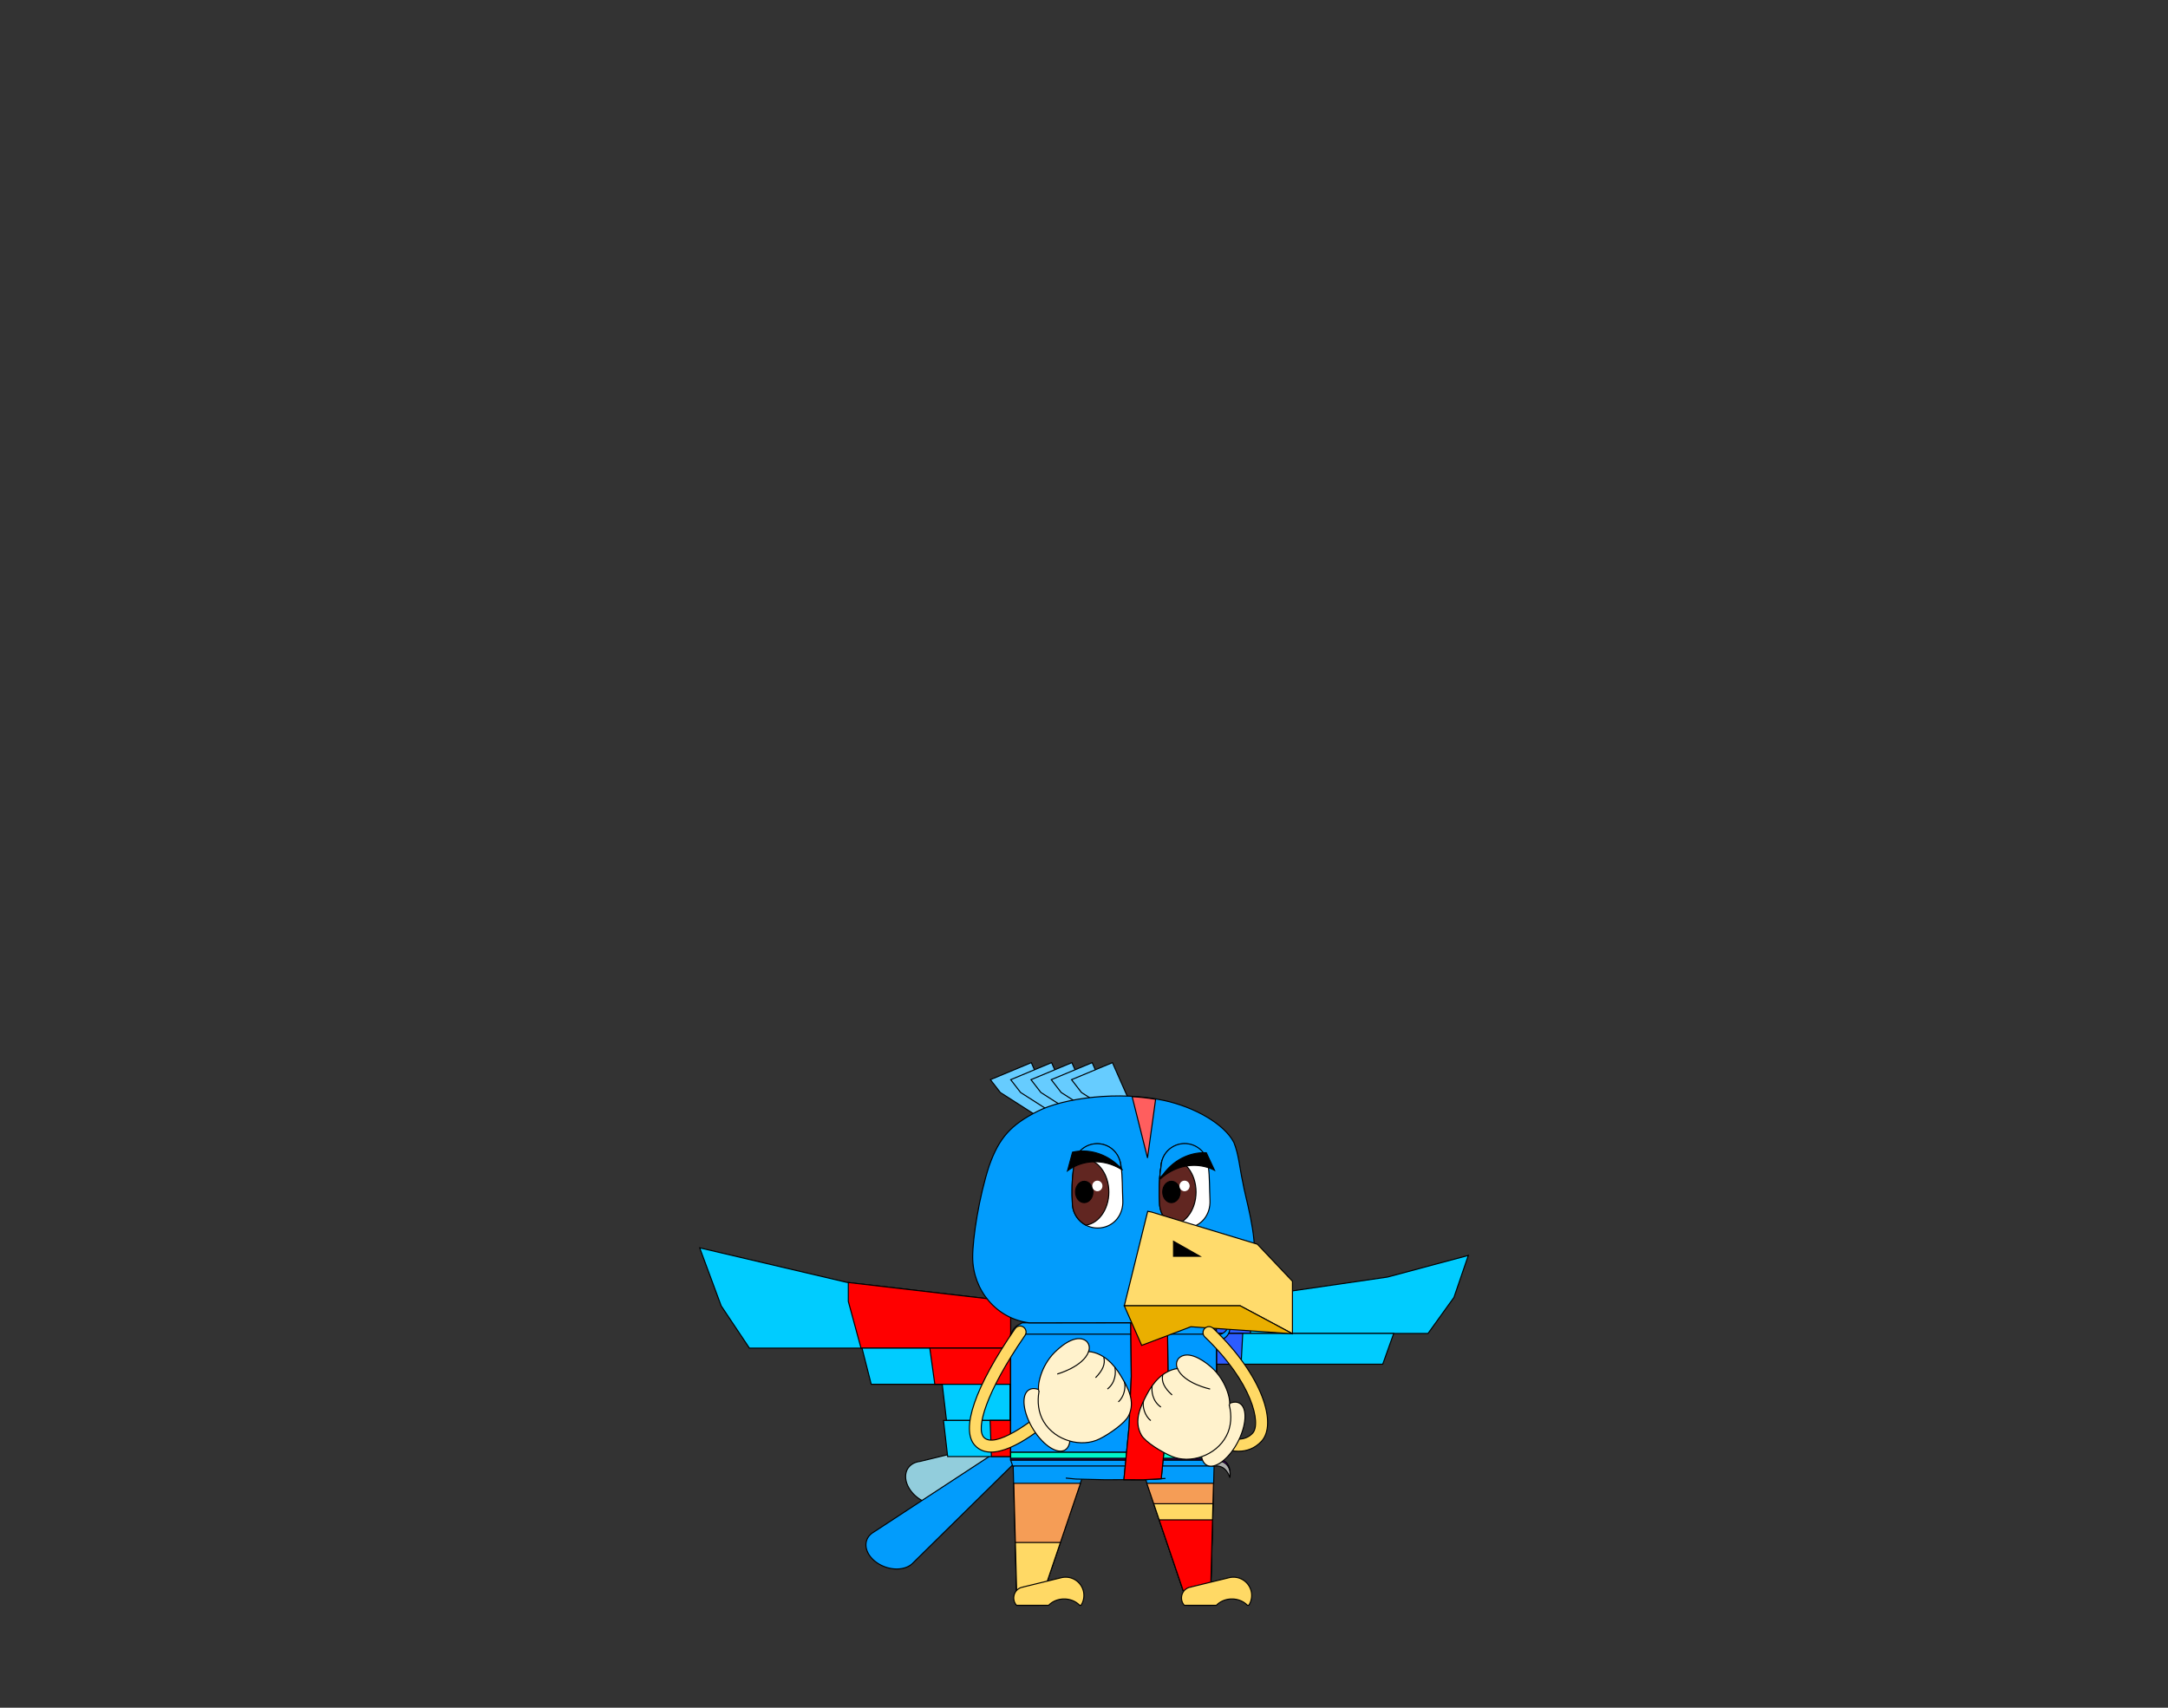 ﻿<?xml version="1.0" encoding="utf-8"?>
<!DOCTYPE svg PUBLIC "-//W3C//DTD SVG 1.1//EN" "http://www.w3.org/Graphics/SVG/1.1/DTD/svg11.dtd">
<svg version="1.1" xmlns="http://www.w3.org/2000/svg" xmlns:xlink="http://www.w3.org/1999/xlink" xmlns:xml="http://www.w3.org/XML/1998/namespace" width="1650" height="1300" viewBox="0, 0, 1650, 1300">
  <rect x="0" y="0" width="1650" height="1300" fill="#333333" stroke="none"/>
  <g id="7378" DataType="IncBird">
    <path d="M779.243 1105.477 A6.03 5.846 -115 0 0 774.967 1094.253 L700.236 1112.493 A19.977 14.465 -145 0 0 696.494 1113.411 A19.977 14.465 -145 1 0 720.714 1143.377 A19.977 14.465 -145 0 0 721.299 1142.993 L779.243 1105.477 Z" stroke-width="0.8" style="fill:#92CDDC;stroke:black;" />
    <path d="M774.967 1094.253 A6.03 5.846 -130 0 0 774.583 1094.503 L664.975 1166.278 A19.977 14.465 -160 0 0 663.739 1167.079 A19.977 14.465 -160 1 0 695.024 1189.612 L782.016 1103.974 A6.03 5.846 -130 0 0 774.967 1094.253 Z" stroke-width="0.8" style="fill:#029CFC;stroke:black;" />
    <path d="M532.501 949.902 L644.396 976.16 L769.187 990.692 L769.187 1026.27 L570.367 1026.27 L548.887 994.116 Z" stroke-width="0.8" style="fill:#00CCFF;stroke:black;" />
    <path d="M645.637 976.304 L769.187 990.692 L769.187 1026.27 L655.306 1026.27 L645.637 990.692 Z" stroke-width="0.8" style="fill:red;stroke:black;" />
    <path d="M656.051 1026.27 L769.187 1026.27 L769.187 1053.78 L663.061 1053.78 Z" stroke-width="0.8" style="fill:#00CCFF;stroke:black;" />
    <path d="M707.649 1026.27 L769.187 1026.27 L769.187 1053.78 L711.462 1053.78 Z" stroke-width="0.8" style="fill:red;stroke:black;" />
    <path d="M717.116 1053.78 L769.187 1053.78 L769.187 1081.291 L720.343 1081.291 Z" stroke-width="0.8" style="fill:#00CCFF;stroke:black;" />
    <path d="M768.714 1053.78 L769.187 1053.78 L769.187 1081.291 L768.743 1081.291 Z" stroke-width="0.8" style="fill:red;stroke:black;" />
    <path d="M718.063 1081.291 L769.187 1081.291 L769.187 1108.801 L721.231 1108.801 Z" stroke-width="0.8" style="fill:#00CCFF;stroke:black;" />
    <path d="M753.566 1081.291 L769.187 1081.291 L769.187 1108.801 L754.534 1108.801 Z" stroke-width="0.8" style="fill:red;stroke:black;" />
    <path d="M925.798 991.076 L1056.051 972.134 L1117.499 955.674 L1106.559 987.652 L1086.832 1015.062 L925.798 1015.062 Z" stroke-width="0.8" style="fill:#00CCFF;stroke:black;" />
    <path d="M925.798 991.076 L954.766 986.863 L954.766 987.652 L951.575 1015.062 L925.798 1015.062 Z" stroke-width="0.8" style="fill:#2C5CFF;stroke:black;" />
    <path d="M925.798 1015.062 L1060.724 1015.062 L1052.358 1038.497 L925.798 1038.497 Z" stroke-width="0.8" style="fill:#00CCFF;stroke:black;" />
    <path d="M925.798 1015.062 L945.803 1015.062 L944.563 1038.497 L925.798 1038.497 Z" stroke-width="0.8" style="fill:#2C5CFF;stroke:black;" />
    <path d="M925.798 1038.497 L925.798 1038.497 L925.798 1061.932 L925.798 1061.932 Z" stroke-width="0.8" style="fill:#00CCFF;stroke:black;" />
    <path d="M925.798 1038.497 L925.798 1038.497 L925.798 1061.932 L925.798 1061.932 Z" stroke-width="0.8" style="fill:#2C5CFF;stroke:black;" />
    <path d="M925.798 1061.932 L925.798 1061.932 L925.798 1085.366 L925.798 1085.366 Z" stroke-width="0.8" style="fill:#00CCFF;stroke:black;" />
    <path d="M925.798 1061.932 L925.798 1061.932 L925.798 1085.366 L925.798 1085.366 Z" stroke-width="0.8" style="fill:#2C5CFF;stroke:black;" />
    <path d="M925.798 1085.366 L925.798 1085.366 L925.798 1108.801 L925.798 1108.801 Z" stroke-width="0.8" style="fill:#00CCFF;stroke:black;" />
    <path d="M925.798 1085.366 L925.798 1085.366 L925.798 1108.801 L925.798 1108.801 Z" stroke-width="0.8" style="fill:#2C5CFF;stroke:black;" />
    <path d="M868.422 1115.917 L924.028 1115.917 L921.238 1222 L904.418 1222 Z" stroke-width="0.8" style="fill:#029CFC;stroke:black;" />
    <path d="M872.782 1129.146 L923.543 1129.146 L921.388 1211.043 L900.559 1211.043 Z" stroke-width="0.8" style="fill:#F59D56;stroke:black;" />
    <path d="M878.059 1144.706 L923.134 1144.706 L921.388 1211.043 L900.559 1211.043 Z" stroke-width="0.8" style="fill:#FFD965;stroke:black;" />
    <path d="M882.226 1156.991 L922.811 1156.991 L921.388 1211.043 L900.559 1211.043 Z" stroke-width="0.8" style="fill:red;stroke:black;" />
    <path d="M949.333 1222 L950.419 1222 A13.897 13.897 -180 0 0 935.436 1201.004 L906.289 1208.103 L906.289 1208.17 A8.101 8.302 -180 0 0 901.328 1222 L906.289 1222 L925.798 1222 A15.05 12.745 0 0 1 949.333 1222 Z" stroke-width="0.8" style="fill:#FFD965;stroke:black;" />
    <path d="M771.092 1115.917 L773.881 1222 L790.718 1222 L826.697 1115.917 Z" stroke-width="0.8" style="fill:#029CFC;stroke:black;" />
    <path d="M771.576 1129.163 L822.337 1129.163 L794.56 1211.059 L773.731 1211.059 Z" stroke-width="0.8" style="fill:#F59D56;stroke:black;" />
    <path d="M772.761 1174.206 L807.06 1174.206 L794.56 1211.059 L773.731 1211.059 Z" stroke-width="0.8" style="fill:#FFD965;stroke:black;" />
    <path d="M821.653 1222 L822.738 1222 A13.897 13.897 -180 0 0 807.755 1201.004 L778.608 1208.103 L778.608 1208.17 A8.101 8.302 -180 0 0 773.647 1222 L778.608 1222 L798.118 1222 A15.05 12.745 0 0 1 821.653 1222 Z" stroke-width="0.8" style="fill:#FFD965;stroke:black;" />
    <path d="M772.027 1115.967 L774.967 1121.68 L818.83 1125.922 L838.339 1126.373 L840.494 1126.44 L871.212 1126.44 L887.046 1125.455 L921.305 1121.178 L922.591 1115.967 L772.027 1115.967 Z" stroke-width="0.8" style="fill:#029CFC;" />
    <path d="M769.187 1015.613 L769.187 1111.49 C769.822 1113.01 770.206 1114.514 770.707 1115.967 L924.278 1115.967 C924.779 1114.514 925.163 1113.027 925.414 1111.39 L925.798 1106.931 C925.798 1106.931 925.798 1106.931 925.798 1106.914 L925.798 1015.613 L924.946 1014.31 C924.362 1012.891 923.493 1011.604 922.424 1010.519 L922.274 1010.318 L922.04 1010.168 C921.038 1009.232 919.852 1008.481 918.549 1007.93 L917.079 1006.994 L780.83 1006.994 C780.83 1006.994 780.83 1006.994 780.83 1006.994 L777.907 1006.994 L776.771 1007.713 C775.234 1008.28 773.848 1009.182 772.712 1010.318 C771.576 1011.437 770.674 1012.774 770.073 1014.277 L769.187 1015.613 Z" stroke-width="0.8" style="fill:#029CFC;stroke:black;" />
    <path d="M811.146 1125.171 L818.813 1125.922 L840.494 1126.44 L872.08 1126.373 L887.046 1125.455" stroke-width="0.8" style="fill:#029CFC;stroke:black;" />
    <path d="M769.187 1015.613 L925.798 1015.613 L925.798 1105.556 L769.187 1105.556 Z" stroke-width="0.8" style="fill:#0099FF;stroke:black;" />
    <path d="M924.278 1020.357 C938.66 1020.775 936.021 1007.312 936.021 1007.312 C932.58 1018.202 924.278 1016.064 924.278 1016.064" stroke-width="0.8" style="fill:#0099FF;stroke:black;" />
    <path d="M769.187 1105.556 L925.798 1105.556 L925.798 1110.234 L769.187 1110.234 Z" stroke-width="0.8" style="fill:#00F4CC;stroke:black;" />
    <path d="M924.278 1110.299 C938.66 1110.717 936.021 1097.254 936.021 1097.254 C932.58 1108.145 924.278 1106.007 924.278 1106.007" stroke-width="0.8" style="fill:#00F4CC;stroke:black;" />
    <path d="M769.187 1110.234 L925.798 1110.234 L925.798 1111.423 L769.187 1111.423 Z" stroke-width="0.8" style="fill:#9900FF;stroke:black;" />
    <path d="M924.278 1114.962 C924.278 1114.962 932.58 1112.824 936.021 1123.714 C936.021 1123.714 938.66 1110.251 924.278 1110.669" stroke-width="0.8" style="fill:#9900FF;stroke:black;" />
    <path d="M769.187 1111.423 L925.798 1111.423 L925.798 1111.49 L769.187 1111.49 Z" stroke-width="0.8" style="fill:#AAAAAA;stroke:black;" />
    <path d="M924.278 1116.151 C924.278 1116.151 932.58 1114.012 936.021 1124.903 C936.021 1124.903 938.66 1111.44 924.278 1111.858" stroke-width="0.8" style="fill:#AAAAAA;stroke:black;" />
    <path d="M860.572 1006.994 L860.989 1047.851 L859.319 1085.868 L855.377 1126.407 L870.36 1126.44 L883.789 1125.655 L887.08 1092.332 L888.984 1048.602 L888.483 1006.994 L860.572 1006.994 Z" stroke-width="0.8" style="fill:#92CDDC;stroke:black;" />
    <path d="M860.572 1006.994 L860.989 1047.851 L859.319 1085.868 L855.377 1126.407 L870.36 1126.44 L883.789 1125.655 L887.08 1092.332 L888.984 1048.602 L888.483 1006.994 L860.572 1006.994 Z" stroke-width="0.8" style="fill:red;stroke:black;" />
    <path d="M787.217 848.222 L761.317 831.649 L753.768 821.887 L784.89 808.927 L802.239 848.222 L787.217 848.222 Z" stroke-width="0.8" style="fill:#66CCFF;stroke:black;" />
    <path d="M802.656 848.222 L776.755 831.649 L769.206 821.887 L800.329 808.927 L817.678 848.222 L802.656 848.222 Z" stroke-width="0.8" style="fill:#66CCFF;stroke:black;" />
    <path d="M818.094 848.222 L792.193 831.649 L784.644 821.887 L815.767 808.927 L833.116 848.222 L818.094 848.222 Z" stroke-width="0.8" style="fill:#66CCFF;stroke:black;" />
    <path d="M833.532 848.222 L807.631 831.649 L800.083 821.887 L831.205 808.927 L848.554 848.222 L833.532 848.222 Z" stroke-width="0.8" style="fill:#66CCFF;stroke:black;" />
    <path d="M848.97 848.222 L823.07 831.649 L815.521 821.887 L846.643 808.927 L863.992 848.222 L848.97 848.222 Z" stroke-width="0.8" style="fill:#66CCFF;stroke:black;" />
    <path d="M783.509 1006.994 C783.509 1006.994 888.644 1006.786 908.623 1006.994 C930.286 1007.221 949.924 984.386 954.162 959.261 C957.038 940.739 947.503 910.789 945.8 899.702 C943.511 889.467 942.848 878.986 939.046 869.62 C931.724 855.601 909.285 842.793 885.958 837.722 C851.751 830.249 809.58 835.755 789.582 845.99 C769.603 856.226 760.541 865.742 752.841 887.424 C745.159 910.903 740.259 942.195 740.278 957.028 C740.297 982.096 758.554 1004.062 783.509 1006.994 Z" stroke-width="0.8" style="fill:#029CFC;stroke:black;" />
    <path d="M861.646 834.847 L873.339 881.464 L879.506 836.833 C873.679 835.83 867.682 835.187 861.646 834.847 Z" stroke-width="0.8" style="fill:#FF5E5E;stroke:black;" />
    <path d="M882.601 917.791 C883.728 928.279 893.226 935.853 903.796 934.712 C914.312 933.599 921.363 924.705 920.882 913.819 C920.456 904.541 920.703 896.514 919.645 888.156 C918.421 878.411 911.178 870.576 901.281 870.741 C891.879 870.878 884.168 878.232 883.673 887.552 C882.161 897.393 881.9 907.166 882.56 917.31 L882.601 917.791 Z" stroke-width="0.8" style="fill:white;stroke:black;" />
    <path d="M884.346 883.496 C883.962 884.83 883.714 886.191 883.659 887.579 C882.147 897.407 881.886 907.304 882.546 917.434 L882.601 917.791 C883.274 924.101 887.096 929.668 892.759 932.623 C903.466 931.193 911.246 918.754 910.16 904.83 C909.061 890.919 899.508 880.789 888.786 882.218 C887.274 882.424 885.79 882.851 884.346 883.496 Z" stroke-width="0.8" style="fill:#612621;stroke:black;" />
    <path d="M898.161 907.372 C898.161 902.878 895.192 899.235 891.535 899.235 C887.865 899.235 884.896 902.878 884.896 907.372 C884.896 911.853 887.865 915.496 891.535 915.496 C895.192 915.482 898.161 911.84 898.161 907.372 Z" stroke-width="0.8" style="fill:black;stroke:black;" />
    <path d="M904.992 902.781 C904.992 900.775 903.439 899.153 901.528 899.153 C899.604 899.153 898.051 900.775 898.051 902.781 C898.051 904.774 899.604 906.396 901.528 906.396 C903.439 906.396 904.992 904.788 904.992 902.781 Z" stroke-width="0.8" style="fill:white;stroke:white;" />
    <path d="M918.889 883.51 A17.938 17.842 -180 0 0 883.714 887.455 A78.184 42.803 -90 0 0 882.628 896.692 A46.267 46.267 0 0 1 918.889 883.51 Z" stroke-width="0.8" style="fill:#029CFC;stroke:black;" />
    <path d="M924.318 890.837 L918.105 877.531 A39.972 37.017 -70 0 0 882.972 897.613 A39.972 37.017 110 0 1 924.318 890.837 Z" stroke-width="0.8" style="fill:black;stroke:black;" />
    <path d="M873.482 922.098 L855.673 993.99 L943.805 993.99 L983.652 1015.281 L983.652 975.353 L956.939 947.133 L876.31 922.629 L873.482 922.098 Z" stroke-width="0.8" style="fill:#FFDB6C;stroke:black;" />
    <path d="M855.65 993.99 L868.901 1024.148 L906.318 1009.972 L983.652 1015.308 L943.805 993.99 L855.65 993.99 Z" stroke-width="0.8" style="fill:#EAAF00;stroke:black;" />
    <path d="M913.259 956.345 L893.137 944.929 L893.137 956.345 L913.259 956.345 Z" stroke-width="0.8" style="fill:black;stroke:black;" />
    <path d="M816.253 917.791 C817.38 928.279 826.878 935.853 837.448 934.712 C847.964 933.599 855.015 924.705 854.534 913.819 C854.108 904.541 854.355 896.514 853.297 888.156 C852.073 878.411 844.83 870.576 834.933 870.741 C825.531 870.878 817.82 878.232 817.325 887.552 C815.813 897.393 815.552 907.166 816.212 917.31 L816.253 917.791 Z" stroke-width="0.8" style="fill:white;stroke:black;" />
    <path d="M817.999 883.496 C817.614 884.83 817.366 886.191 817.311 887.579 C815.799 897.407 815.538 907.304 816.198 917.434 L816.253 917.791 C816.926 924.101 820.748 929.668 826.411 932.623 C837.118 931.193 844.898 918.754 843.812 904.83 C842.713 890.919 833.16 880.789 822.438 882.218 C820.926 882.424 819.442 882.851 817.999 883.496 Z" stroke-width="0.8" style="fill:#612621;stroke:black;" />
    <path d="M831.813 907.372 C831.813 902.878 828.844 899.235 825.187 899.235 C821.517 899.235 818.548 902.878 818.548 907.372 C818.548 911.853 821.517 915.496 825.187 915.496 C828.844 915.482 831.813 911.84 831.813 907.372 Z" stroke-width="0.8" style="fill:black;stroke:black;" />
    <path d="M838.644 902.781 C838.644 900.775 837.091 899.153 835.18 899.153 C833.256 899.153 831.703 900.775 831.703 902.781 C831.703 904.774 833.256 906.396 835.18 906.396 C837.091 906.396 838.644 904.788 838.644 902.781 Z" stroke-width="0.8" style="fill:white;stroke:white;" />
    <path d="M853.132 889.228 A42.831 78.212 -180 0 0 852.967 888.129 A17.952 17.842 -180 0 0 818.356 881.806 A44.81 45.195 0 0 1 853.132 889.228 Z" stroke-width="0.8" style="fill:#029CFC;stroke:black;" />
    <path d="M812.459 891.263 A39.972 37.017 60 0 1 854.369 890.768 A39.972 37.017 -120 0 0 816.266 877.091 L812.459 891.263 Z" stroke-width="0.8" style="fill:black;stroke:black;" />
    <path d="M754.301 1105.406 C772.539 1105.406 797.811 1083.352 803.737 1077.92 C805.611 1076.217 805.747 1073.339 804.044 1071.466 C802.341 1069.593 799.463 1069.474 797.59 1071.159 C785.158 1082.501 756.907 1103.021 748.749 1094.115 C742.704 1087.508 749.924 1060.431 780.101 1016.58 C781.531 1014.503 781.003 1011.659 778.926 1010.211 C776.831 1008.798 774.004 1009.309 772.557 1011.403 C742.023 1055.782 730.869 1088.172 741.989 1100.314 C745.327 1103.924 749.567 1105.406 754.301 1105.406 Z" stroke-width="0.8" style="fill:#FFD965;stroke:black;" />
    <path d="M810.583 1103.771 C816.356 1100.331 815.488 1087.848 808.369 1075.383 C800.876 1062.253 789.45 1054.198 783.149 1057.962 C776.848 1061.725 778.568 1075.638 786.589 1088.41 C794.235 1100.569 804.827 1107.211 810.583 1103.771 Z" stroke-width="0.8" style="fill:#FFF2CC;stroke:black;" />
    <path d="M858.896 1077.835 C864.515 1066.681 858.095 1055.782 852.935 1047.165 C847.656 1038.327 839.499 1029.795 828.515 1028.841 C829.452 1026.168 829.213 1023.494 827 1021.076 C820.494 1015.592 810.243 1021.927 802.75 1029.369 C791.987 1040.03 789.245 1055.169 790.693 1059.273 L790.744 1059.256 C789.365 1066.953 790.199 1075.366 794.337 1082.246 C803.21 1097.095 823.406 1102.119 836.911 1095.324 C844.352 1091.612 856.154 1083.352 858.896 1077.835 Z" stroke-width="0.8" style="fill:#FFF2CC;stroke:black;" />
    <path d="M828.532 1028.858 C824.377 1040.506 804.64 1045.973 804.64 1045.973" stroke-width="0.8" fill-opacity="0" style="stroke:black;" />
    <path stroke-width="0.8" fill-opacity="0" style="stroke:black;" />
    <path d="M851.113 1067.175 C855.609 1063.36 857.005 1055.714 855.694 1051.865" stroke-width="0.8" fill-opacity="0" style="stroke:black;" />
    <path d="M842.82 1057.4 C849.138 1052.41 849.376 1044.713 848.474 1040.728" stroke-width="0.8" fill-opacity="0" style="stroke:black;" />
    <path d="M833.794 1048.749 C839.141 1043.265 841.509 1038.344 840.01 1033.048" stroke-width="0.8" fill-opacity="0" style="stroke:black;" />
    <path stroke-width="0.8" fill-opacity="0" style="stroke:black;" />
    <path stroke-width="0.8" fill-opacity="0" style="stroke:black;" />
    <path d="M942.479 1104.758 C948.627 1104.758 954.894 1102.783 960.139 1097.112 C972.042 1084.102 961.365 1047.54 923.321 1011.148 C921.482 1009.394 918.587 1009.462 916.833 1011.301 C915.096 1013.123 915.164 1016.018 916.986 1017.772 C953.157 1052.376 959.917 1083.795 953.378 1090.931 C942.428 1102.885 921.227 1087.814 921.005 1087.661 C918.962 1086.179 916.101 1086.639 914.619 1088.683 C913.138 1090.726 913.597 1093.587 915.641 1095.069 C916.407 1095.648 929.213 1104.758 942.479 1104.758 Z" stroke-width="0.8" style="fill:#FFD965;stroke:black;" />
    <path d="M918.536 1115.436 C924.496 1118.535 934.663 1111.264 941.543 1098.662 C948.797 1085.413 949.666 1071.449 943.143 1068.06 C936.621 1064.688 925.671 1073.424 919.013 1086.963 C912.661 1099.854 912.576 1112.371 918.536 1115.436 Z" stroke-width="0.8" style="fill:#FFF2CC;stroke:black;" />
    <path d="M868.725 1092.514 C871.824 1097.844 884.085 1105.371 891.732 1108.607 C905.594 1114.567 925.467 1108.318 933.42 1092.974 C937.132 1085.856 937.473 1077.426 935.616 1069.814 L935.668 1069.831 C936.86 1065.659 933.215 1050.724 921.84 1040.711 C913.904 1033.746 903.295 1028.058 897.13 1033.916 C895.052 1036.453 894.984 1039.144 896.091 1041.767 C885.192 1043.367 877.58 1052.393 872.812 1061.538 C868.197 1070.427 862.458 1081.684 868.725 1092.514 Z" stroke-width="0.8" style="fill:#FFF2CC;stroke:black;" />
    <path stroke-width="0.8" fill-opacity="0" style="stroke:black;" />
    <path stroke-width="0.8" fill-opacity="0" style="stroke:black;" />
    <path d="M875.843 1081.394 C871.143 1077.869 869.27 1070.325 870.343 1066.391" stroke-width="0.8" fill-opacity="0" style="stroke:black;" />
    <path d="M883.54 1071.125 C876.95 1066.527 876.235 1058.847 876.882 1054.845" stroke-width="0.8" fill-opacity="0" style="stroke:black;" />
    <path d="M892.055 1061.929 C886.367 1056.77 883.728 1052.018 884.903 1046.637" stroke-width="0.8" fill-opacity="0" style="stroke:black;" />
    <path stroke-width="0.8" fill-opacity="0" style="stroke:black;" />
    <path d="M896.091 1041.767 C900.928 1053.142 920.971 1057.4 920.971 1057.4" stroke-width="0.8" fill-opacity="0" style="stroke:black;" />
  </g>
</svg>